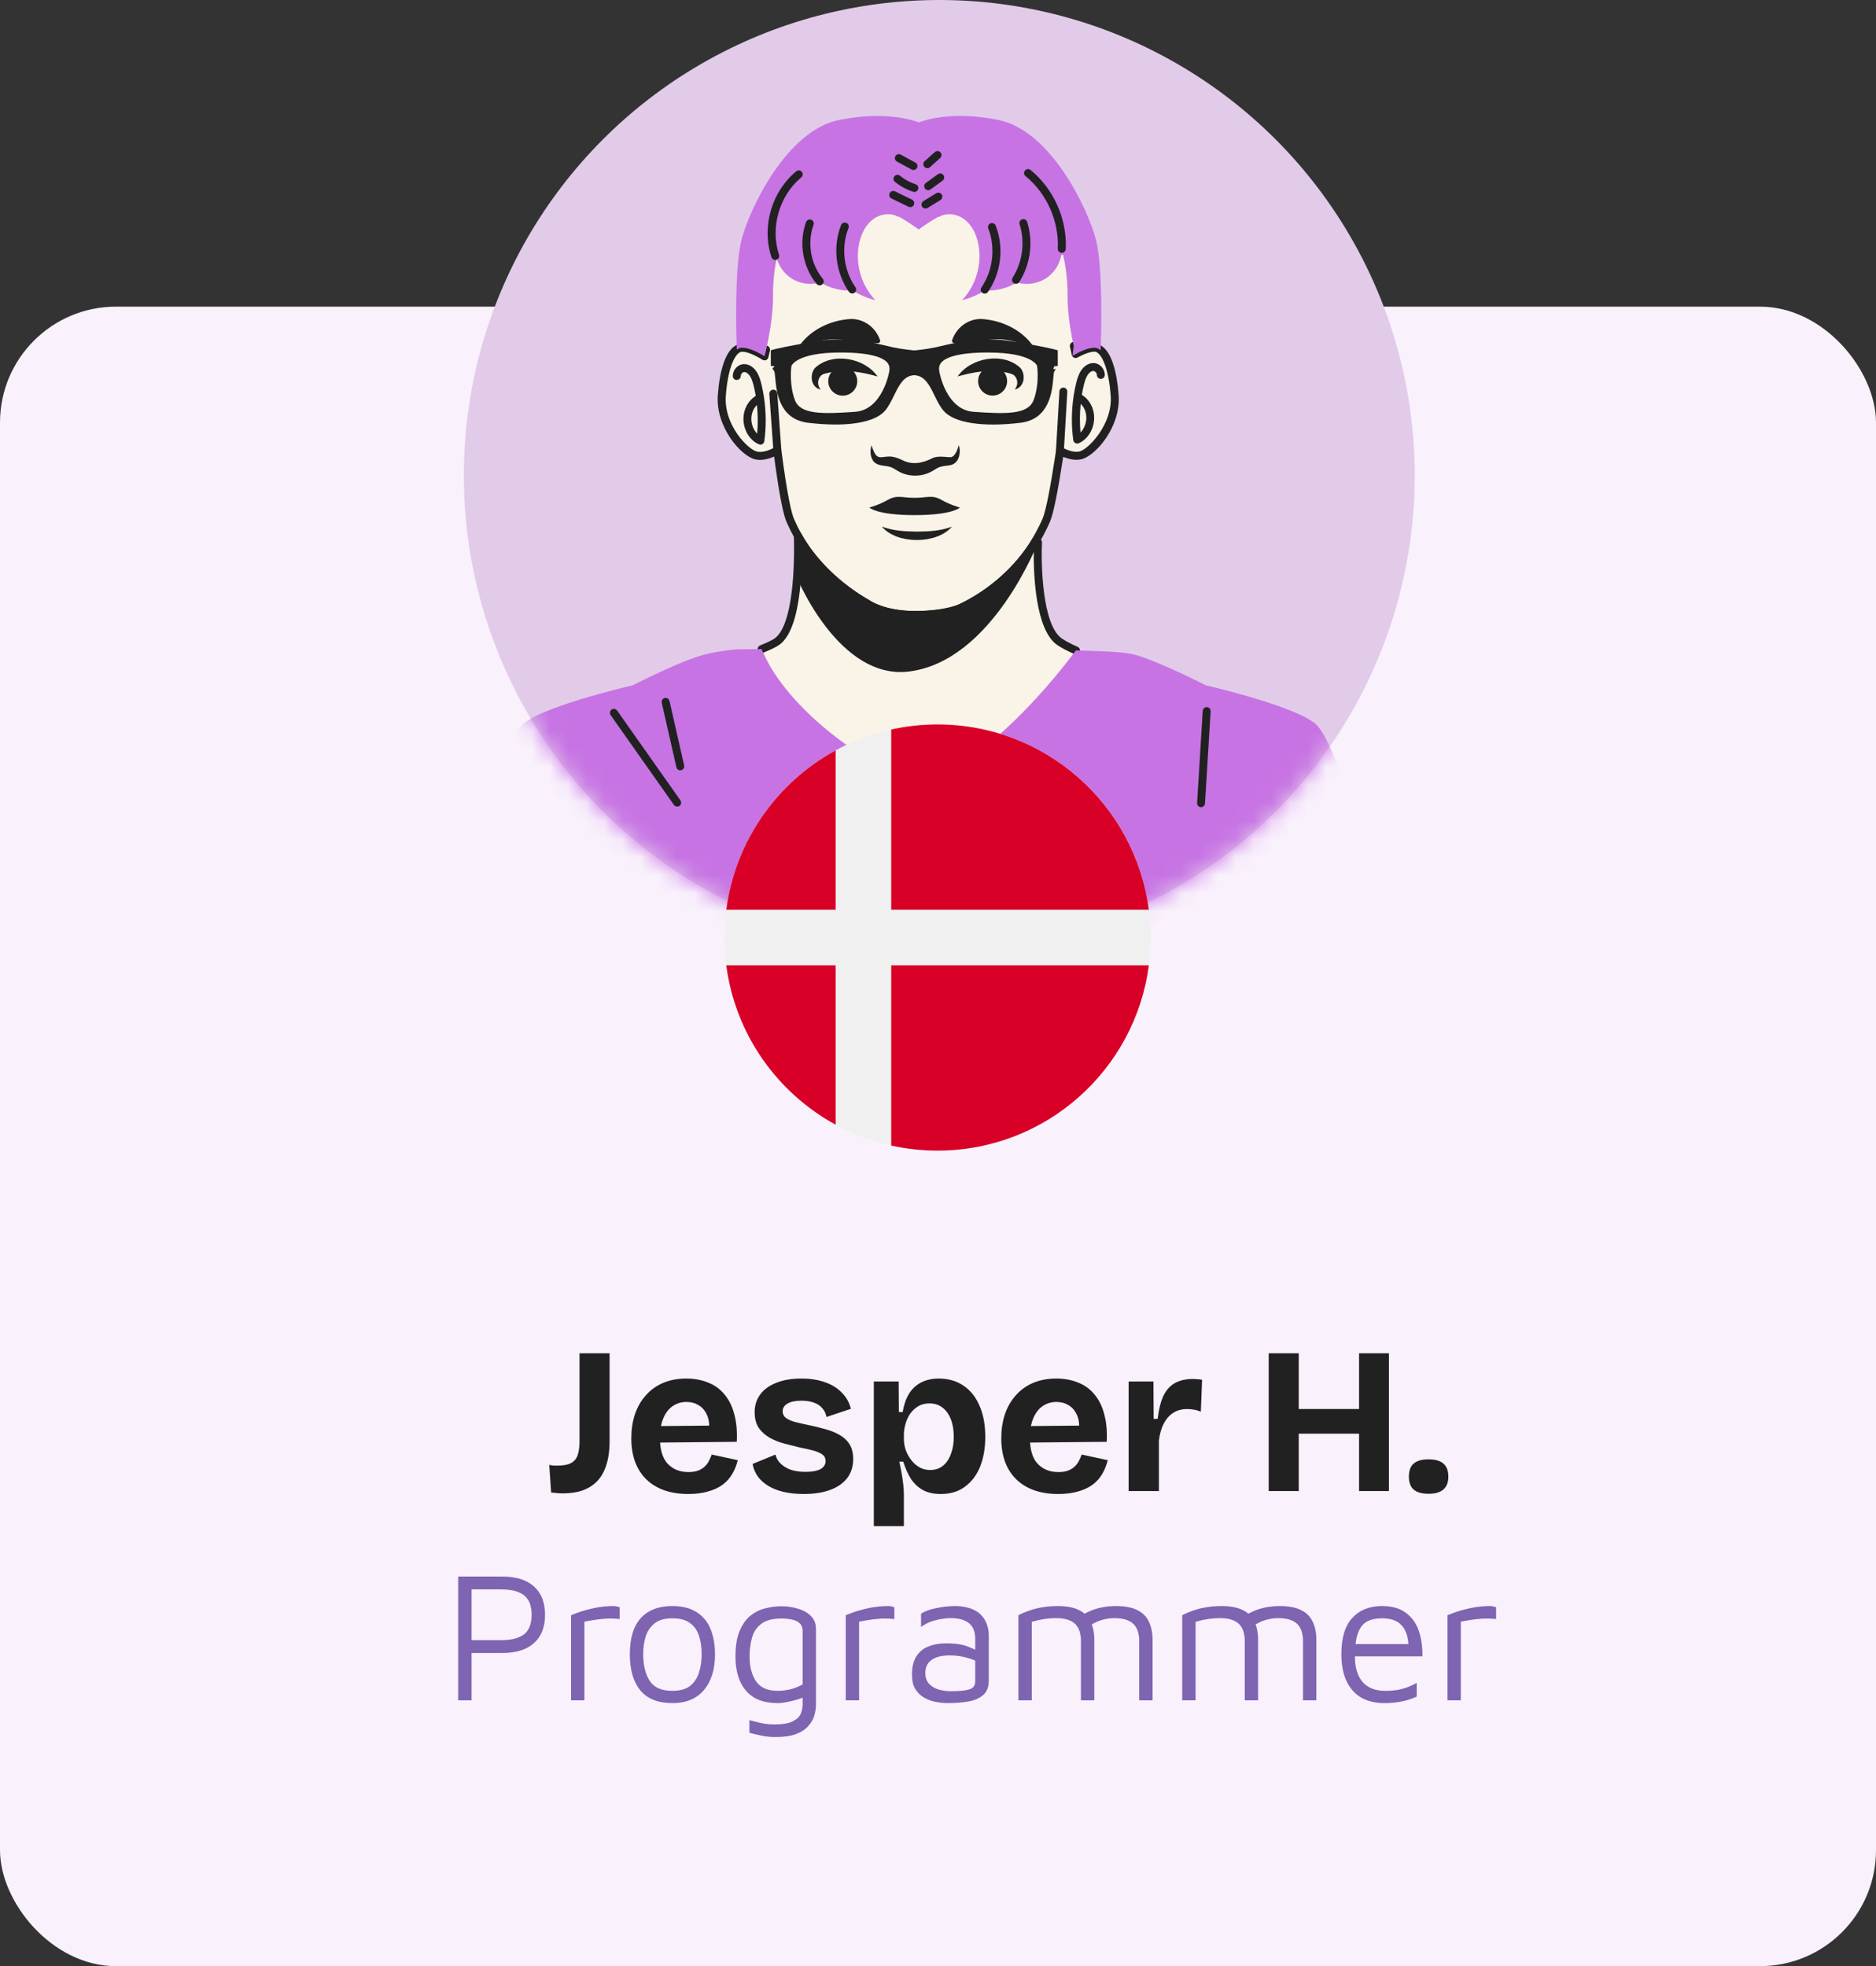 <?xml version="1.0" encoding="UTF-8"?> <svg xmlns="http://www.w3.org/2000/svg" width="104" height="109" viewBox="0 0 104 109" fill="none"><rect x="0" y="0" width="104" height="109" fill="#333333" stroke="none"/><rect y="17" width="104" height="92" rx="6.429" fill="#F9F1FC"></rect><path d="M30.553 82.743L30.449 81.216C30.534 81.231 30.619 81.243 30.704 81.251C30.789 81.251 30.858 81.251 30.912 81.251C31.236 81.251 31.483 81.204 31.653 81.112C31.83 81.019 31.954 80.873 32.023 80.672C32.093 80.472 32.127 80.209 32.127 79.885V75.025H33.794V79.897C33.794 80.522 33.701 81.05 33.516 81.482C33.338 81.906 33.057 82.231 32.671 82.454C32.293 82.678 31.796 82.79 31.178 82.79C31.109 82.79 31.024 82.786 30.924 82.778C30.831 82.77 30.708 82.759 30.553 82.743ZM38.157 82.825C37.656 82.825 37.209 82.755 36.815 82.616C36.429 82.477 36.102 82.277 35.832 82.014C35.562 81.752 35.353 81.428 35.207 81.043C35.068 80.657 34.998 80.221 34.998 79.735C34.998 79.257 35.064 78.817 35.195 78.416C35.334 78.007 35.535 77.656 35.797 77.363C36.059 77.062 36.379 76.831 36.757 76.668C37.135 76.507 37.563 76.425 38.042 76.425C38.505 76.425 38.917 76.503 39.28 76.657C39.642 76.803 39.943 77.027 40.182 77.328C40.429 77.629 40.607 77.999 40.715 78.439C40.831 78.871 40.873 79.368 40.842 79.932L36.075 79.978V79.064L39.882 79.029L39.291 79.492C39.346 79.083 39.319 78.748 39.211 78.485C39.102 78.223 38.944 78.03 38.736 77.907C38.535 77.783 38.312 77.722 38.065 77.722C37.772 77.722 37.513 77.799 37.29 77.953C37.066 78.107 36.892 78.335 36.769 78.636C36.645 78.929 36.584 79.284 36.584 79.7C36.584 80.356 36.727 80.838 37.012 81.147C37.305 81.455 37.687 81.609 38.157 81.609C38.373 81.609 38.555 81.582 38.701 81.528C38.856 81.467 38.979 81.39 39.072 81.297C39.172 81.204 39.249 81.1 39.303 80.985C39.365 80.869 39.415 80.753 39.453 80.638L40.9 80.95C40.831 81.235 40.726 81.494 40.587 81.725C40.456 81.949 40.279 82.146 40.055 82.315C39.831 82.477 39.562 82.601 39.245 82.686C38.937 82.778 38.574 82.825 38.157 82.825ZM44.556 82.825C44.147 82.825 43.776 82.786 43.445 82.709C43.113 82.632 42.828 82.52 42.588 82.373C42.349 82.227 42.156 82.053 42.01 81.853C41.863 81.644 41.767 81.413 41.721 81.158L42.993 80.638C43.024 80.807 43.109 80.965 43.248 81.112C43.387 81.258 43.572 81.378 43.803 81.471C44.042 81.555 44.328 81.598 44.66 81.598C45.014 81.598 45.288 81.548 45.481 81.448C45.674 81.34 45.77 81.189 45.77 80.996C45.77 80.85 45.717 80.734 45.608 80.649C45.501 80.564 45.342 80.491 45.134 80.429C44.926 80.368 44.675 80.31 44.382 80.256C44.096 80.186 43.803 80.113 43.502 80.036C43.209 79.959 42.935 79.851 42.681 79.712C42.434 79.573 42.23 79.392 42.068 79.168C41.913 78.936 41.836 78.643 41.836 78.288C41.836 77.918 41.937 77.594 42.137 77.317C42.338 77.039 42.631 76.823 43.017 76.668C43.402 76.507 43.873 76.425 44.428 76.425C44.93 76.425 45.369 76.495 45.747 76.634C46.125 76.765 46.434 76.958 46.673 77.212C46.92 77.459 47.086 77.756 47.171 78.103L45.817 78.555C45.786 78.37 45.709 78.207 45.585 78.069C45.47 77.93 45.312 77.826 45.111 77.756C44.918 77.687 44.691 77.652 44.428 77.652C44.096 77.652 43.838 77.706 43.653 77.814C43.475 77.922 43.387 78.065 43.387 78.242C43.387 78.389 43.445 78.508 43.56 78.601C43.684 78.694 43.853 78.771 44.069 78.832C44.285 78.886 44.54 78.944 44.833 79.006C45.142 79.068 45.443 79.141 45.736 79.226C46.029 79.303 46.291 79.407 46.523 79.538C46.762 79.669 46.951 79.843 47.09 80.059C47.228 80.275 47.298 80.553 47.298 80.892C47.298 81.293 47.19 81.64 46.974 81.933C46.758 82.219 46.446 82.439 46.037 82.593C45.628 82.747 45.134 82.825 44.556 82.825ZM48.442 84.606V79.677V76.588H49.819L49.831 78.277L50.039 78.288C50.109 77.88 50.228 77.536 50.398 77.259C50.575 76.981 50.803 76.773 51.081 76.634C51.358 76.495 51.678 76.425 52.041 76.425C52.581 76.425 53.044 76.561 53.43 76.831C53.815 77.093 54.108 77.467 54.309 77.953C54.517 78.431 54.621 78.998 54.621 79.654C54.621 80.263 54.529 80.807 54.344 81.285C54.159 81.756 53.881 82.13 53.511 82.408C53.148 82.686 52.693 82.825 52.145 82.825C51.76 82.825 51.432 82.751 51.162 82.605C50.899 82.458 50.679 82.254 50.502 81.991C50.332 81.721 50.19 81.401 50.074 81.031H49.854C49.9 81.239 49.943 81.451 49.981 81.667C50.02 81.883 50.051 82.096 50.074 82.304C50.097 82.504 50.109 82.701 50.109 82.894V84.606H48.442ZM51.567 81.494C51.844 81.494 52.08 81.417 52.273 81.262C52.465 81.108 52.612 80.892 52.712 80.614C52.82 80.337 52.874 80.02 52.874 79.665C52.874 79.28 52.82 78.952 52.712 78.682C52.604 78.404 52.45 78.188 52.249 78.034C52.049 77.88 51.81 77.802 51.532 77.802C51.285 77.802 51.073 77.856 50.895 77.965C50.718 78.073 50.568 78.215 50.444 78.393C50.328 78.57 50.244 78.763 50.19 78.971C50.136 79.172 50.109 79.365 50.109 79.55V79.77C50.109 79.916 50.128 80.07 50.166 80.233C50.205 80.387 50.267 80.541 50.352 80.695C50.437 80.842 50.537 80.977 50.653 81.1C50.768 81.216 50.903 81.312 51.057 81.39C51.212 81.459 51.382 81.494 51.567 81.494ZM58.667 82.825C58.166 82.825 57.719 82.755 57.325 82.616C56.939 82.477 56.612 82.277 56.342 82.014C56.072 81.752 55.863 81.428 55.717 81.043C55.578 80.657 55.508 80.221 55.508 79.735C55.508 79.257 55.574 78.817 55.705 78.416C55.844 78.007 56.045 77.656 56.307 77.363C56.569 77.062 56.889 76.831 57.267 76.668C57.645 76.507 58.073 76.425 58.552 76.425C59.015 76.425 59.427 76.503 59.79 76.657C60.152 76.803 60.453 77.027 60.692 77.328C60.939 77.629 61.117 77.999 61.225 78.439C61.34 78.871 61.383 79.368 61.352 79.932L56.585 79.978V79.064L60.392 79.029L59.801 79.492C59.855 79.083 59.828 78.748 59.72 78.485C59.612 78.223 59.454 78.03 59.246 77.907C59.045 77.783 58.822 77.722 58.575 77.722C58.282 77.722 58.023 77.799 57.8 77.953C57.576 78.107 57.402 78.335 57.279 78.636C57.155 78.929 57.094 79.284 57.094 79.7C57.094 80.356 57.236 80.838 57.522 81.147C57.815 81.455 58.197 81.609 58.667 81.609C58.883 81.609 59.065 81.582 59.211 81.528C59.366 81.467 59.489 81.39 59.582 81.297C59.682 81.204 59.759 81.1 59.813 80.985C59.875 80.869 59.925 80.753 59.963 80.638L61.41 80.95C61.34 81.235 61.236 81.494 61.097 81.725C60.966 81.949 60.789 82.146 60.565 82.315C60.341 82.477 60.071 82.601 59.755 82.686C59.447 82.778 59.084 82.825 58.667 82.825ZM62.568 82.662V79.723V76.588H63.945L63.956 78.659H64.176C64.238 78.142 64.342 77.722 64.489 77.397C64.643 77.073 64.855 76.834 65.125 76.68C65.395 76.526 65.731 76.449 66.132 76.449C66.201 76.449 66.274 76.453 66.352 76.46C66.436 76.46 66.533 76.472 66.641 76.495L66.571 78.265C66.456 78.211 66.328 78.173 66.189 78.15C66.051 78.126 65.927 78.115 65.819 78.115C65.518 78.115 65.26 78.184 65.044 78.323C64.828 78.462 64.65 78.663 64.512 78.925C64.38 79.18 64.292 79.492 64.246 79.862V82.662H62.568ZM75.343 82.662V75.025H76.998V82.662H75.343ZM70.333 82.662V75.025H71.999V82.662H70.333ZM71.316 79.48V78.115H76.003V79.48H71.316ZM79.192 82.813C78.83 82.813 78.556 82.736 78.371 82.582C78.194 82.427 78.105 82.188 78.105 81.864C78.105 81.532 78.194 81.289 78.371 81.135C78.556 80.981 78.83 80.904 79.192 80.904C79.563 80.904 79.837 80.981 80.014 81.135C80.199 81.289 80.292 81.532 80.292 81.864C80.292 82.497 79.925 82.813 79.192 82.813Z" fill="#212121"></path><path d="M26.142 91.64V94.263H25.401V87.402H27.839C28.607 87.402 29.193 87.584 29.598 87.947C30.009 88.311 30.215 88.835 30.215 89.521C30.215 90.207 30.009 90.731 29.598 91.094C29.193 91.458 28.607 91.64 27.839 91.64H26.142ZM26.142 90.93H27.746C28.13 90.93 28.435 90.889 28.662 90.806C28.895 90.724 29.07 90.615 29.186 90.477C29.303 90.333 29.378 90.179 29.413 90.014C29.454 89.85 29.474 89.685 29.474 89.521C29.474 89.356 29.454 89.192 29.413 89.027C29.378 88.862 29.303 88.712 29.186 88.575C29.07 88.43 28.895 88.317 28.662 88.235C28.435 88.153 28.13 88.112 27.746 88.112H26.142V90.93ZM31.658 94.263V89.541C31.74 89.507 31.898 89.449 32.131 89.367C32.371 89.284 32.656 89.209 32.985 89.14C33.321 89.072 33.667 89.037 34.023 89.037C34.078 89.037 34.133 89.044 34.188 89.058C34.243 89.072 34.298 89.085 34.353 89.099V89.757C34.174 89.737 33.999 89.727 33.828 89.727C33.663 89.727 33.502 89.737 33.345 89.757C33.187 89.771 33.029 89.792 32.871 89.819C32.714 89.847 32.556 89.874 32.398 89.901V94.263H31.658ZM37.282 94.417C36.48 94.417 35.883 94.18 35.492 93.707C35.108 93.227 34.916 92.562 34.916 91.712C34.916 90.82 35.118 90.152 35.523 89.706C35.934 89.26 36.514 89.037 37.261 89.037C37.817 89.037 38.269 89.15 38.619 89.377C38.969 89.596 39.226 89.908 39.391 90.313C39.555 90.71 39.637 91.177 39.637 91.712C39.637 92.555 39.432 93.217 39.02 93.697C38.616 94.177 38.036 94.417 37.282 94.417ZM37.272 93.738C37.69 93.738 38.016 93.649 38.249 93.471C38.482 93.285 38.647 93.042 38.742 92.74C38.845 92.432 38.897 92.089 38.897 91.712C38.897 91.307 38.845 90.957 38.742 90.662C38.64 90.361 38.468 90.128 38.228 89.963C37.995 89.799 37.676 89.716 37.272 89.716C36.86 89.716 36.538 89.805 36.305 89.984C36.072 90.162 35.904 90.402 35.801 90.704C35.705 90.999 35.657 91.335 35.657 91.712C35.657 92.315 35.777 92.805 36.017 93.183C36.257 93.553 36.675 93.738 37.272 93.738ZM43.117 94.417C42.589 94.417 42.151 94.314 41.801 94.108C41.458 93.896 41.201 93.597 41.029 93.213C40.858 92.823 40.772 92.363 40.772 91.835C40.772 91.245 40.851 90.769 41.009 90.405C41.167 90.035 41.369 89.754 41.616 89.562C41.869 89.363 42.144 89.229 42.439 89.161C42.74 89.085 43.032 89.048 43.313 89.048C43.635 89.048 43.94 89.092 44.228 89.181C44.523 89.264 44.763 89.397 44.948 89.582C45.14 89.768 45.236 90.014 45.236 90.323V94.478C45.236 94.684 45.205 94.893 45.144 95.106C45.082 95.319 44.969 95.514 44.804 95.692C44.647 95.877 44.42 96.025 44.125 96.135C43.837 96.244 43.464 96.299 43.004 96.299C42.709 96.299 42.439 96.272 42.192 96.217C41.945 96.162 41.729 96.111 41.544 96.062V95.363C41.653 95.391 41.777 95.421 41.914 95.456C42.058 95.497 42.212 95.531 42.377 95.558C42.548 95.586 42.73 95.6 42.922 95.6C43.388 95.6 43.731 95.541 43.951 95.425C44.177 95.315 44.324 95.174 44.393 95.003C44.461 94.838 44.496 94.671 44.496 94.499V93.748L44.753 94.005C44.623 94.074 44.458 94.139 44.259 94.201C44.06 94.263 43.858 94.314 43.652 94.355C43.447 94.396 43.268 94.417 43.117 94.417ZM43.117 93.738C43.337 93.738 43.567 93.71 43.807 93.656C44.053 93.594 44.283 93.501 44.496 93.378V90.426C44.496 90.234 44.441 90.09 44.331 89.994C44.228 89.891 44.088 89.823 43.909 89.788C43.731 89.747 43.539 89.727 43.333 89.727C42.833 89.727 42.456 89.826 42.202 90.025C41.948 90.217 41.777 90.474 41.688 90.796C41.599 91.118 41.554 91.465 41.554 91.835C41.554 92.397 41.674 92.857 41.914 93.213C42.154 93.563 42.555 93.738 43.117 93.738ZM46.885 94.263V89.541C46.968 89.507 47.125 89.449 47.359 89.367C47.599 89.284 47.883 89.209 48.212 89.14C48.548 89.072 48.895 89.037 49.251 89.037C49.306 89.037 49.361 89.044 49.416 89.058C49.471 89.072 49.525 89.085 49.58 89.099V89.757C49.402 89.737 49.227 89.727 49.056 89.727C48.891 89.727 48.73 89.737 48.572 89.757C48.415 89.771 48.257 89.792 48.099 89.819C47.941 89.847 47.784 89.874 47.626 89.901V94.263H46.885ZM52.532 94.417C52.306 94.417 52.076 94.393 51.843 94.345C51.616 94.297 51.404 94.215 51.205 94.098C51.013 93.981 50.855 93.824 50.732 93.625C50.615 93.419 50.557 93.162 50.557 92.853C50.557 92.428 50.636 92.089 50.794 91.835C50.958 91.575 51.181 91.389 51.462 91.28C51.75 91.163 52.079 91.105 52.45 91.105C52.731 91.105 52.974 91.122 53.18 91.156C53.386 91.191 53.567 91.242 53.725 91.311C53.889 91.372 54.037 91.444 54.167 91.526L54.311 92.205C54.154 92.089 53.924 91.989 53.622 91.907C53.327 91.818 53.002 91.773 52.645 91.773C52.213 91.773 51.88 91.856 51.647 92.02C51.414 92.185 51.297 92.425 51.297 92.74C51.297 92.994 51.366 93.196 51.503 93.347C51.647 93.498 51.825 93.604 52.038 93.666C52.258 93.728 52.48 93.758 52.707 93.758C53.152 93.758 53.488 93.728 53.715 93.666C53.948 93.597 54.064 93.447 54.064 93.213V90.858C54.064 90.46 53.948 90.169 53.715 89.984C53.481 89.799 53.149 89.706 52.717 89.706C52.443 89.706 52.151 89.747 51.843 89.829C51.541 89.905 51.28 90.028 51.061 90.2V89.459C51.273 89.322 51.558 89.219 51.915 89.15C52.271 89.075 52.617 89.037 52.953 89.037C53.18 89.037 53.389 89.061 53.581 89.109C53.773 89.15 53.944 89.216 54.095 89.305C54.246 89.387 54.373 89.497 54.476 89.634C54.586 89.764 54.668 89.918 54.723 90.097C54.784 90.268 54.815 90.464 54.815 90.683V93.172C54.815 93.536 54.706 93.806 54.486 93.985C54.273 94.163 53.992 94.28 53.643 94.335C53.3 94.389 52.929 94.417 52.532 94.417ZM60.665 90.92V94.263H59.924V90.92C59.924 90.796 59.907 90.666 59.873 90.529C59.845 90.392 59.787 90.261 59.698 90.138C59.609 90.008 59.472 89.905 59.287 89.829C59.101 89.747 58.855 89.706 58.546 89.706C58.333 89.706 58.114 89.723 57.888 89.757C57.661 89.792 57.432 89.843 57.199 89.912V94.263H56.458V89.541C56.623 89.459 56.791 89.387 56.962 89.325C57.14 89.257 57.319 89.202 57.497 89.161C57.682 89.12 57.867 89.089 58.052 89.068C58.244 89.048 58.436 89.037 58.628 89.037C59.129 89.037 59.527 89.113 59.821 89.264C60.116 89.408 60.329 89.62 60.459 89.901C60.596 90.183 60.665 90.522 60.665 90.92ZM59.688 89.747C59.914 89.576 60.144 89.439 60.377 89.336C60.61 89.233 60.85 89.157 61.097 89.109C61.351 89.061 61.604 89.037 61.858 89.037C62.359 89.037 62.756 89.113 63.051 89.264C63.346 89.408 63.559 89.62 63.689 89.901C63.826 90.183 63.895 90.522 63.895 90.92V94.263H63.154V90.92C63.154 90.796 63.137 90.666 63.103 90.529C63.075 90.392 63.017 90.261 62.928 90.138C62.839 90.008 62.701 89.905 62.516 89.829C62.331 89.747 62.084 89.706 61.776 89.706C61.563 89.706 61.344 89.737 61.117 89.799C60.891 89.86 60.661 89.966 60.428 90.117L59.688 89.747ZM69.745 90.92V94.263H69.005V90.92C69.005 90.796 68.987 90.666 68.953 90.529C68.926 90.392 68.868 90.261 68.778 90.138C68.689 90.008 68.552 89.905 68.367 89.829C68.182 89.747 67.935 89.706 67.626 89.706C67.414 89.706 67.194 89.723 66.968 89.757C66.742 89.792 66.512 89.843 66.279 89.912V94.263H65.538V89.541C65.703 89.459 65.871 89.387 66.042 89.325C66.221 89.257 66.399 89.202 66.577 89.161C66.762 89.12 66.948 89.089 67.133 89.068C67.325 89.048 67.517 89.037 67.709 89.037C68.209 89.037 68.607 89.113 68.902 89.264C69.197 89.408 69.409 89.62 69.54 89.901C69.677 90.183 69.745 90.522 69.745 90.92ZM68.768 89.747C68.994 89.576 69.224 89.439 69.457 89.336C69.69 89.233 69.93 89.157 70.177 89.109C70.431 89.061 70.685 89.037 70.938 89.037C71.439 89.037 71.837 89.113 72.132 89.264C72.426 89.408 72.639 89.62 72.769 89.901C72.906 90.183 72.975 90.522 72.975 90.92V94.263H72.234V90.92C72.234 90.796 72.217 90.666 72.183 90.529C72.156 90.392 72.097 90.261 72.008 90.138C71.919 90.008 71.782 89.905 71.597 89.829C71.412 89.747 71.165 89.706 70.856 89.706C70.644 89.706 70.424 89.737 70.198 89.799C69.972 89.86 69.742 89.966 69.509 90.117L68.768 89.747ZM76.738 94.417C76.251 94.417 75.829 94.317 75.472 94.118C75.116 93.913 74.842 93.608 74.65 93.203C74.458 92.799 74.362 92.294 74.362 91.691C74.362 90.806 74.56 90.145 74.958 89.706C75.363 89.26 75.915 89.037 76.614 89.037C77.163 89.037 77.602 89.161 77.931 89.408C78.267 89.654 78.507 89.987 78.651 90.405C78.795 90.824 78.863 91.297 78.856 91.825H74.732L74.783 91.146H78.373L78.085 91.249C78.064 90.734 77.934 90.35 77.694 90.097C77.461 89.843 77.101 89.716 76.614 89.716C76.278 89.716 75.997 89.778 75.771 89.901C75.551 90.025 75.387 90.241 75.277 90.549C75.167 90.851 75.112 91.276 75.112 91.825C75.112 92.449 75.256 92.925 75.544 93.254C75.839 93.577 76.251 93.738 76.779 93.738C77.032 93.738 77.266 93.721 77.478 93.686C77.691 93.645 77.886 93.591 78.064 93.522C78.243 93.453 78.4 93.378 78.538 93.296V94.057C78.291 94.173 78.016 94.263 77.715 94.324C77.42 94.386 77.094 94.417 76.738 94.417ZM80.244 94.263V89.541C80.326 89.507 80.484 89.449 80.717 89.367C80.957 89.284 81.241 89.209 81.571 89.14C81.907 89.072 82.253 89.037 82.609 89.037C82.664 89.037 82.719 89.044 82.774 89.058C82.829 89.072 82.884 89.085 82.939 89.099V89.757C82.76 89.737 82.585 89.727 82.414 89.727C82.249 89.727 82.088 89.737 81.931 89.757C81.773 89.771 81.615 89.792 81.457 89.819C81.3 89.847 81.142 89.874 80.984 89.901V94.263H80.244Z" fill="#7E64B1"></path><circle cx="52.071" cy="26.357" r="26.357" fill="#E1CBE9"></circle><mask id="mask0_114_16365" style="mask-type:alpha" maskUnits="userSpaceOnUse" x="25" y="0" width="54" height="53"><circle cx="52.071" cy="26.357" r="26.357" fill="#ECD9F3"></circle></mask><g mask="url(#mask0_114_16365)"><path d="M59.881 25.251C59.47 25.34 59.018 25.141 58.761 24.998C58.485 26.82 58.213 28.337 57.993 28.855C57.861 29.156 57.666 29.545 57.409 29.986C56.608 31.338 55.205 32.77 53.295 33.685C53.295 33.685 52.542 34.093 50.735 34.093C48.928 34.093 48.08 33.461 48.08 33.461C46.254 32.421 44.939 30.974 44.23 29.696C44.05 29.373 43.91 29.086 43.811 28.855C43.587 28.333 43.334 26.801 43.095 24.969C42.853 25.112 42.361 25.347 41.923 25.251C41.306 25.116 39.9 23.624 40.017 21.938C40.116 20.553 40.44 19.668 40.836 19.382C40.921 19.319 41.013 19.283 41.104 19.279C41.27 19.272 41.457 19.316 41.641 19.382C42.026 19.521 42.379 19.753 42.379 19.753C42.379 19.753 42.416 19.61 42.467 19.378C42.603 18.757 42.856 17.483 42.845 16.432C42.838 15.885 42.882 15.092 43.051 14.309C43.18 14.772 43.481 15.187 43.889 15.444C44.348 15.731 44.928 15.812 45.45 15.661L45.461 15.646C45.989 15.973 46.621 16.139 47.246 16.102C47.642 16.34 48.068 16.524 48.517 16.638C47.727 15.815 47.382 14.588 47.624 13.476C47.712 13.082 47.874 12.693 48.135 12.396C48.204 12.315 48.282 12.238 48.37 12.172C48.774 11.856 49.369 11.76 49.806 12.028L49.821 12.003C50.298 12.274 50.735 12.583 50.922 12.719C51.11 12.583 51.55 12.274 52.028 12.003L52.043 12.028C52.476 11.76 53.071 11.856 53.475 12.172C53.578 12.252 53.67 12.341 53.747 12.44C53.989 12.734 54.14 13.101 54.221 13.476C54.463 14.588 54.118 15.815 53.332 16.638C53.78 16.524 54.206 16.34 54.603 16.105C55.224 16.135 55.855 15.973 56.384 15.646L56.395 15.661C56.913 15.812 57.493 15.731 57.953 15.444C58.412 15.158 58.739 14.669 58.827 14.137L58.926 14.115C59.132 14.956 59.187 15.837 59.179 16.432C59.168 17.38 59.374 18.515 59.517 19.18C59.558 19.375 59.594 19.532 59.617 19.632C59.808 19.525 60.112 19.375 60.399 19.312C60.498 19.286 60.597 19.275 60.689 19.279C60.796 19.279 60.902 19.33 61.001 19.419C61.38 19.731 61.684 20.601 61.78 21.938C61.898 23.624 60.487 25.116 59.874 25.251H59.881Z" fill="#FAF3E7"></path><path d="M58.715 35.562C58.921 35.709 59.244 35.878 59.648 36.054C59.171 36.733 56.802 43.132 50.962 43.642C44.883 43.114 42.558 36.491 42.223 35.984C42.631 35.819 42.936 35.672 43.087 35.562C43.795 35.051 44.075 33.501 44.181 32.105H44.221C44.221 32.105 46.536 37.688 50.374 37.229C55.013 36.671 57.54 30.063 57.54 30.063C57.54 30.063 57.32 34.552 58.712 35.562H58.715Z" fill="#FAF3E7"></path><path d="M57.541 30.063C57.541 30.063 55.013 36.671 50.374 37.229C46.536 37.692 44.222 32.109 44.222 32.109H44.181C44.262 31.055 44.244 30.081 44.229 29.696C44.938 30.974 46.253 32.421 48.079 33.461C48.079 33.461 48.923 34.093 50.734 34.093C52.545 34.093 53.294 33.685 53.294 33.685C55.204 32.77 56.608 31.338 57.408 29.986L57.541 30.063Z" fill="#212121"></path><path d="M50.735 34.313C48.873 34.313 47.984 33.666 47.947 33.637C46.302 32.7 44.865 31.297 44.035 29.802C43.866 29.501 43.719 29.204 43.606 28.943C43.404 28.476 43.179 27.286 42.915 25.31C42.625 25.439 42.243 25.549 41.872 25.468C41.086 25.296 39.672 23.679 39.793 21.924C39.892 20.52 40.215 19.554 40.704 19.206C40.825 19.117 40.957 19.066 41.093 19.062C41.27 19.055 41.475 19.092 41.714 19.176C41.909 19.246 42.092 19.338 42.232 19.415C42.239 19.389 42.243 19.363 42.25 19.334C42.276 19.216 42.394 19.139 42.515 19.165C42.632 19.191 42.709 19.308 42.684 19.43C42.632 19.665 42.596 19.812 42.596 19.812C42.577 19.881 42.529 19.936 42.463 19.962C42.397 19.988 42.324 19.98 42.261 19.94C42.261 19.94 41.923 19.72 41.567 19.591C41.387 19.525 41.233 19.492 41.115 19.503C41.068 19.503 41.02 19.525 40.968 19.562C40.682 19.767 40.34 20.506 40.237 21.957C40.123 23.573 41.479 24.932 41.971 25.038C42.364 25.123 42.845 24.862 42.985 24.781C43.047 24.744 43.128 24.741 43.194 24.774C43.26 24.807 43.308 24.869 43.315 24.943C43.653 27.551 43.885 28.462 44.017 28.77C44.123 29.016 44.263 29.303 44.425 29.589C45.214 31.018 46.588 32.359 48.19 33.27C48.219 33.292 49.034 33.872 50.735 33.872C52.436 33.872 53.185 33.494 53.192 33.49C54.867 32.686 56.333 31.371 57.222 29.872C57.508 29.38 57.692 28.998 57.795 28.763C57.978 28.329 58.224 27.084 58.548 24.961C58.559 24.891 58.603 24.829 58.669 24.796C58.735 24.763 58.808 24.767 58.874 24.8C59.088 24.917 59.495 25.105 59.841 25.031C60.318 24.924 61.684 23.532 61.574 21.949C61.475 20.55 61.148 19.808 60.876 19.584C60.829 19.543 60.766 19.496 60.696 19.496C60.63 19.496 60.546 19.503 60.469 19.521C60.19 19.584 59.892 19.734 59.738 19.819C59.675 19.852 59.602 19.856 59.539 19.826C59.477 19.797 59.429 19.742 59.414 19.672L59.396 19.584C59.374 19.488 59.348 19.363 59.315 19.22C59.29 19.103 59.367 18.985 59.488 18.959C59.605 18.934 59.723 19.011 59.749 19.132C59.76 19.191 59.774 19.25 59.785 19.301C59.962 19.216 60.167 19.136 60.37 19.092C60.48 19.062 60.601 19.048 60.715 19.055C60.869 19.059 61.027 19.128 61.163 19.25C61.615 19.621 61.919 20.572 62.015 21.92C62.136 23.676 60.718 25.292 59.936 25.464C59.591 25.538 59.234 25.45 58.941 25.325C58.632 27.33 58.397 28.484 58.202 28.939C58.092 29.185 57.905 29.586 57.607 30.096C56.674 31.668 55.143 33.049 53.398 33.883C53.376 33.894 52.586 34.313 50.742 34.313H50.735Z" fill="#212121"></path><path d="M59.648 36.278C59.619 36.278 59.59 36.271 59.56 36.26C59.123 36.065 58.796 35.892 58.587 35.742C57.389 34.879 57.294 31.786 57.309 30.555C56.365 31.936 54.965 33.13 53.389 33.883C53.367 33.894 52.578 34.313 50.734 34.313C48.89 34.313 47.983 33.666 47.946 33.637C46.554 32.847 45.312 31.72 44.46 30.489C44.46 30.934 44.446 31.51 44.398 32.124C44.251 34.063 43.85 35.282 43.211 35.742C43.05 35.859 42.745 36.01 42.304 36.19C42.19 36.234 42.062 36.182 42.018 36.069C41.974 35.955 42.025 35.826 42.139 35.782C42.675 35.565 42.881 35.441 42.954 35.385C43.318 35.121 43.788 34.339 43.961 32.091C44.045 30.974 44.02 29.982 44.008 29.707C44.005 29.604 44.071 29.512 44.17 29.486C44.266 29.461 44.372 29.501 44.423 29.593C45.213 31.018 46.587 32.362 48.188 33.273C48.218 33.295 49.033 33.876 50.734 33.876C52.434 33.876 53.184 33.497 53.191 33.494C54.866 32.689 56.332 31.374 57.221 29.876C57.283 29.773 57.415 29.736 57.522 29.799L57.654 29.876C57.724 29.916 57.768 29.993 57.764 30.078C57.705 31.294 57.782 34.618 58.848 35.385C59.031 35.518 59.333 35.679 59.74 35.859C59.85 35.907 59.902 36.039 59.854 36.149C59.817 36.23 59.736 36.282 59.652 36.282L59.648 36.278Z" fill="#212121"></path><path d="M61.009 19.419C60.91 19.33 60.803 19.283 60.697 19.279C60.605 19.275 60.506 19.286 60.407 19.312C60.12 19.374 59.815 19.525 59.624 19.632C59.551 19.676 59.492 19.709 59.459 19.727C59.481 19.54 59.503 19.356 59.525 19.18C59.382 18.515 59.176 17.38 59.187 16.432C59.194 15.837 59.139 14.956 58.934 14.115L58.834 14.137C58.746 14.669 58.419 15.158 57.96 15.444C57.501 15.731 56.921 15.812 56.403 15.661L56.392 15.646C55.863 15.973 55.231 16.135 54.611 16.105C54.214 16.34 53.788 16.524 53.34 16.638C54.126 15.815 54.471 14.588 54.228 13.476C54.148 13.101 53.997 12.733 53.755 12.44C53.678 12.341 53.586 12.252 53.483 12.172C53.079 11.856 52.484 11.76 52.05 12.028L52.036 12.003C51.558 12.274 51.117 12.583 50.93 12.719C50.743 12.583 50.306 12.274 49.828 12.003L49.813 12.028C49.376 11.76 48.781 11.856 48.377 12.172C48.289 12.238 48.212 12.315 48.142 12.396C47.881 12.693 47.72 13.082 47.632 13.476C47.389 14.588 47.734 15.815 48.524 16.638C48.076 16.524 47.65 16.34 47.253 16.102C46.629 16.139 45.997 15.973 45.468 15.646L45.457 15.661C44.936 15.812 44.355 15.731 43.896 15.444C43.488 15.187 43.187 14.772 43.059 14.309C42.89 15.092 42.846 15.885 42.853 16.432C42.864 17.483 42.611 18.757 42.475 19.378C42.423 19.61 42.386 19.753 42.386 19.753C42.386 19.753 42.034 19.521 41.648 19.382C41.465 19.316 41.277 19.272 41.112 19.279C41.02 19.279 40.928 19.319 40.844 19.382C40.825 18.805 40.7 14.871 41.108 13.288C41.553 11.573 43.61 7.224 46.533 6.647C49.053 6.148 50.563 6.644 50.934 6.787C51.308 6.64 52.822 6.148 55.33 6.647C58.254 7.224 60.311 11.573 60.755 13.288C61.174 14.912 61.035 19.007 61.016 19.419H61.009Z" fill="#C773E4"></path><path d="M52.841 19.015L52.767 18.912C52.991 18.166 53.678 17.652 54.435 17.685C55.573 17.762 56.705 18.309 57.333 19.272L57.241 19.36C56.565 18.985 55.823 18.761 55.059 18.809C54.89 18.816 54.718 18.871 54.559 18.926C54.005 19.103 53.454 19.073 52.837 19.011L52.841 19.015Z" fill="#212121"></path><path d="M44.331 19.36L44.243 19.272C44.871 18.306 46.002 17.758 47.141 17.685C47.894 17.655 48.581 18.17 48.805 18.912L48.735 19.015C48.118 19.077 47.563 19.106 47.013 18.93C46.855 18.875 46.682 18.82 46.509 18.812C45.745 18.765 45.003 18.989 44.328 19.363L44.331 19.36Z" fill="#212121"></path><path d="M49.281 25.31C49.303 25.31 49.329 25.31 49.354 25.31C49.611 25.317 49.938 25.461 50.118 25.553C50.677 25.788 51.184 25.655 51.72 25.387C51.834 25.34 51.955 25.321 52.076 25.317C52.297 25.31 52.524 25.347 52.715 25.347C52.98 25.281 53.068 24.924 53.156 24.682C53.292 25.123 53.163 25.733 52.62 25.799C52.377 25.832 52.153 25.843 51.947 25.957C51.889 25.99 51.76 26.078 51.628 26.148C51.081 26.441 50.383 26.441 49.839 26.148C49.578 26.001 49.49 25.909 49.23 25.854C48.95 25.806 48.572 25.813 48.392 25.53C48.223 25.255 48.241 24.968 48.311 24.682C48.352 24.811 48.396 24.936 48.451 25.046C48.657 25.497 48.873 25.31 49.281 25.31Z" fill="#212121"></path><path d="M42.154 24.649C42.125 24.649 42.095 24.642 42.07 24.631C41.566 24.421 41.214 23.841 41.214 23.224C41.214 22.688 41.475 22.206 41.897 21.949C41.868 21.773 41.831 21.597 41.791 21.424C41.739 21.218 41.68 21.009 41.574 20.847C41.482 20.708 41.357 20.62 41.254 20.627C41.17 20.627 41.067 20.73 41.063 20.851C41.063 20.972 40.957 21.068 40.836 21.064C40.714 21.064 40.619 20.961 40.623 20.836C40.63 20.491 40.905 20.197 41.236 20.186C41.5 20.179 41.761 20.333 41.941 20.605C42.084 20.822 42.158 21.079 42.217 21.321C42.272 21.556 42.319 21.795 42.356 22.037C42.356 22.037 42.356 22.045 42.356 22.048C42.474 22.846 42.481 23.665 42.371 24.462C42.364 24.528 42.323 24.59 42.261 24.623C42.228 24.642 42.191 24.653 42.151 24.653L42.154 24.649ZM41.963 22.453C41.769 22.64 41.651 22.919 41.651 23.224C41.651 23.532 41.78 23.841 41.974 24.043C42.022 23.514 42.018 22.981 41.963 22.453Z" fill="#212121"></path><path d="M59.72 24.59C59.683 24.59 59.642 24.579 59.609 24.561C59.551 24.528 59.51 24.469 59.499 24.399C59.389 23.606 59.396 22.783 59.514 21.99C59.514 21.986 59.514 21.979 59.514 21.975C59.551 21.736 59.598 21.497 59.654 21.262C59.712 21.02 59.786 20.763 59.929 20.546C60.109 20.274 60.373 20.12 60.634 20.127C60.965 20.142 61.24 20.432 61.248 20.778C61.248 20.899 61.156 21.002 61.035 21.005C61.035 21.005 61.031 21.005 61.027 21.005C60.91 21.005 60.811 20.91 60.807 20.792C60.807 20.671 60.7 20.572 60.616 20.568C60.506 20.561 60.388 20.649 60.296 20.789C60.19 20.95 60.131 21.163 60.08 21.365C60.039 21.538 60.002 21.714 59.973 21.89C60.395 22.144 60.66 22.629 60.656 23.165C60.656 23.786 60.3 24.363 59.8 24.572C59.775 24.583 59.745 24.59 59.716 24.59H59.72ZM59.911 22.39C59.856 22.919 59.852 23.452 59.9 23.98C60.094 23.779 60.223 23.47 60.223 23.161C60.223 22.857 60.109 22.577 59.911 22.39Z" fill="#212121"></path><path d="M58.76 25.218C58.76 25.218 58.753 25.218 58.746 25.218C58.624 25.211 58.533 25.108 58.54 24.987L58.731 21.696C58.738 21.575 58.841 21.483 58.962 21.49C59.084 21.497 59.175 21.6 59.168 21.722L58.977 25.013C58.97 25.13 58.874 25.222 58.757 25.222L58.76 25.218Z" fill="#212121"></path><path d="M43.094 25.189C42.98 25.189 42.881 25.101 42.874 24.983L42.65 21.839C42.643 21.718 42.734 21.611 42.856 21.604C42.977 21.593 43.083 21.689 43.091 21.81L43.315 24.954C43.322 25.075 43.23 25.182 43.109 25.189C43.105 25.189 43.098 25.189 43.094 25.189Z" fill="#212121"></path><path d="M48.659 20.873C48.207 20.748 47.766 20.645 47.322 20.598C47.447 20.737 47.524 20.928 47.524 21.13C47.524 21.575 47.164 21.935 46.719 21.935C46.275 21.935 45.915 21.575 45.915 21.13C45.915 20.943 45.981 20.767 46.091 20.631C46.054 20.638 46.018 20.645 45.981 20.653C45.849 20.697 45.698 20.701 45.573 20.778C45.382 20.902 45.228 21.27 45.496 21.597C44.975 21.494 44.853 20.796 45.177 20.403C46.139 19.503 47.928 19.826 48.655 20.877L48.659 20.873Z" fill="#212121"></path><path d="M53.218 28.138C53.218 28.138 52.81 28.557 50.705 28.557C48.6 28.557 48.193 28.138 48.193 28.138C48.193 28.138 48.703 28.006 49.221 27.712C49.739 27.419 50.004 27.598 50.705 27.598C51.407 27.598 51.671 27.415 52.189 27.712C52.707 28.006 53.218 28.138 53.218 28.138Z" fill="#212121"></path><path d="M48.895 29.196C49.53 29.435 50.169 29.461 50.834 29.472C51.499 29.464 52.134 29.439 52.77 29.196C51.943 30.184 49.718 30.188 48.891 29.196H48.895Z" fill="#212121"></path><path d="M56.571 20.399C56.894 20.792 56.776 21.49 56.251 21.593C56.519 21.262 56.365 20.899 56.174 20.774C56.009 20.697 55.836 20.656 55.656 20.627C55.766 20.763 55.832 20.939 55.832 21.127C55.832 21.571 55.472 21.931 55.028 21.931C54.583 21.931 54.224 21.571 54.224 21.127C54.224 20.924 54.301 20.733 54.425 20.594C53.985 20.642 53.544 20.744 53.089 20.869C53.816 19.819 55.608 19.499 56.567 20.396L56.571 20.399Z" fill="#212121"></path><path d="M76.204 51.855H25.714C25.714 49.71 26.529 46.034 27.436 43.341C27.98 41.74 28.557 40.487 29.016 40.109C29.082 40.054 29.155 40.002 29.24 39.951C30.125 39.382 31.98 38.809 33.361 38.43C34.334 38.166 35.069 37.997 35.069 37.997C35.069 37.997 35.95 37.545 36.942 37.097C37.666 36.77 38.452 36.447 39.007 36.3C39.58 36.146 40.259 36.054 40.839 35.999L42.224 35.984C42.224 35.984 43.568 40.138 50.962 43.642C50.962 43.642 54.885 42.383 59.649 36.054C60.31 36.094 62.11 36.083 62.907 36.296C63.583 36.476 64.608 36.924 65.442 37.31C66.228 37.677 66.845 37.993 66.845 37.993C66.845 37.993 67.869 38.228 69.093 38.577C70.466 38.974 72.093 39.514 72.81 40.039C72.843 40.061 72.872 40.083 72.898 40.105C73.394 40.513 74.022 41.938 74.599 43.72C75.458 46.368 76.196 49.806 76.204 51.852V51.855Z" fill="#C773E4"></path><path d="M37.54 44.715C37.47 44.715 37.404 44.682 37.36 44.623L33.852 39.646C33.782 39.547 33.804 39.407 33.904 39.338C34.003 39.268 34.139 39.29 34.212 39.393L37.72 44.37C37.79 44.469 37.768 44.608 37.669 44.678C37.632 44.704 37.584 44.719 37.54 44.719V44.715Z" fill="#212121"></path><path d="M37.71 42.706C37.611 42.706 37.519 42.636 37.497 42.533L36.685 38.959C36.66 38.842 36.733 38.724 36.851 38.695C36.968 38.669 37.086 38.742 37.115 38.86L37.927 42.434C37.953 42.551 37.879 42.669 37.761 42.698C37.747 42.702 37.728 42.706 37.714 42.706H37.71Z" fill="#212121"></path><path d="M66.585 44.748C66.585 44.748 66.573 44.748 66.57 44.748C66.449 44.741 66.357 44.638 66.364 44.513L66.676 39.407C66.684 39.286 66.801 39.194 66.908 39.202C67.029 39.209 67.121 39.312 67.114 39.437L66.801 44.542C66.794 44.66 66.698 44.748 66.581 44.748H66.585Z" fill="#212121"></path><path d="M42.981 14.416C42.889 14.416 42.805 14.357 42.772 14.265C42.206 12.583 42.772 10.625 44.142 9.498C44.237 9.42 44.377 9.435 44.45 9.527C44.527 9.622 44.513 9.758 44.421 9.836C43.205 10.831 42.687 12.631 43.187 14.122C43.227 14.236 43.165 14.361 43.047 14.401C43.025 14.409 42.999 14.412 42.977 14.412L42.981 14.416Z" fill="#212121"></path><path d="M58.862 14.015C58.862 14.015 58.854 14.015 58.851 14.015C58.73 14.008 58.634 13.905 58.641 13.784C58.715 12.263 58.028 10.724 56.852 9.762C56.757 9.685 56.746 9.545 56.823 9.454C56.9 9.358 57.04 9.347 57.132 9.424C58.417 10.475 59.163 12.153 59.082 13.81C59.075 13.927 58.979 14.019 58.862 14.019V14.015Z" fill="#212121"></path><path d="M50.462 11.485C50.429 11.485 50.396 11.477 50.367 11.463L49.423 11.004C49.313 10.952 49.269 10.82 49.32 10.71C49.375 10.6 49.507 10.555 49.614 10.607L50.558 11.066C50.668 11.121 50.712 11.25 50.661 11.36C50.624 11.437 50.543 11.485 50.462 11.485Z" fill="#212121"></path><path d="M50.687 10.64C50.665 10.64 50.643 10.64 50.621 10.629C50.257 10.511 49.908 10.324 49.614 10.082C49.519 10.005 49.508 9.865 49.585 9.773C49.662 9.678 49.802 9.667 49.894 9.744C50.147 9.949 50.444 10.115 50.757 10.214C50.874 10.251 50.937 10.376 50.9 10.489C50.871 10.581 50.782 10.644 50.691 10.644L50.687 10.64Z" fill="#212121"></path><path d="M50.639 9.424C50.602 9.424 50.569 9.417 50.536 9.398L49.725 8.958C49.618 8.899 49.578 8.767 49.636 8.66C49.695 8.554 49.827 8.513 49.934 8.572L50.746 9.013C50.852 9.072 50.893 9.204 50.834 9.31C50.793 9.384 50.72 9.424 50.639 9.424Z" fill="#212121"></path><path d="M51.41 9.321C51.352 9.321 51.289 9.296 51.245 9.248C51.164 9.156 51.172 9.016 51.26 8.936L51.826 8.429C51.917 8.348 52.057 8.355 52.138 8.447C52.219 8.539 52.211 8.678 52.123 8.759L51.557 9.266C51.513 9.303 51.462 9.321 51.41 9.321Z" fill="#212121"></path><path d="M51.459 10.544C51.389 10.544 51.323 10.511 51.279 10.453C51.205 10.353 51.227 10.217 51.326 10.144L51.991 9.659C52.09 9.586 52.226 9.608 52.3 9.707C52.373 9.806 52.351 9.942 52.252 10.015L51.587 10.5C51.547 10.53 51.503 10.544 51.459 10.544Z" fill="#212121"></path><path d="M51.304 11.562C51.231 11.562 51.157 11.525 51.117 11.455C51.054 11.352 51.084 11.217 51.19 11.15L51.903 10.713C52.006 10.651 52.142 10.68 52.208 10.787C52.27 10.89 52.241 11.026 52.134 11.092L51.422 11.529C51.385 11.551 51.344 11.562 51.308 11.562H51.304Z" fill="#212121"></path><path d="M54.587 16.278C54.544 16.278 54.499 16.267 54.463 16.238C54.364 16.168 54.338 16.032 54.408 15.933C55.05 15.004 55.201 13.722 54.786 12.668C54.742 12.554 54.797 12.425 54.911 12.381C55.025 12.337 55.153 12.392 55.197 12.506C55.667 13.711 55.506 15.117 54.771 16.183C54.727 16.245 54.661 16.278 54.591 16.278H54.587Z" fill="#212121"></path><path d="M47.244 16.271C47.174 16.271 47.108 16.238 47.064 16.179C46.326 15.128 46.153 13.674 46.627 12.48C46.671 12.366 46.8 12.311 46.913 12.355C47.027 12.399 47.083 12.528 47.038 12.642C46.616 13.703 46.767 14.992 47.424 15.925C47.494 16.025 47.472 16.164 47.369 16.234C47.332 16.26 47.285 16.274 47.244 16.274V16.271Z" fill="#212121"></path><path d="M45.443 15.823C45.38 15.823 45.318 15.797 45.273 15.742C44.498 14.802 44.267 13.457 44.686 12.311C44.726 12.197 44.855 12.139 44.969 12.179C45.083 12.219 45.141 12.348 45.101 12.462C44.737 13.461 44.939 14.64 45.615 15.459C45.692 15.555 45.678 15.69 45.586 15.768C45.545 15.801 45.494 15.819 45.446 15.819L45.443 15.823Z" fill="#212121"></path><path d="M56.325 15.735C56.284 15.735 56.244 15.723 56.207 15.701C56.104 15.635 56.075 15.499 56.137 15.397C56.688 14.526 56.835 13.417 56.523 12.432C56.486 12.315 56.552 12.194 56.666 12.157C56.784 12.12 56.905 12.186 56.942 12.3C57.291 13.406 57.129 14.651 56.508 15.632C56.468 15.698 56.395 15.735 56.321 15.735H56.325Z" fill="#212121"></path><path d="M58.456 20.3L58.639 20.289V19.419L58.503 19.382C58.503 19.382 58.286 19.323 57.875 19.239C57.464 19.154 56.832 19.037 55.958 18.901C54.393 18.658 52.95 19 52.175 19.183C52.064 19.209 51.965 19.231 51.888 19.25C51.367 19.36 50.83 19.415 50.687 19.426C50.522 19.411 49.993 19.36 49.482 19.25C49.405 19.231 49.306 19.209 49.196 19.183C48.421 19 46.981 18.655 45.412 18.901C43.66 19.169 42.896 19.371 42.867 19.382L42.731 19.419V20.289L42.948 20.3L42.819 20.429C42.819 20.429 42.852 20.462 42.929 20.598C42.948 20.642 42.962 20.814 42.977 20.95C43.043 21.692 43.179 23.235 44.788 23.437C45.335 23.503 45.849 23.536 46.32 23.536C47.638 23.536 48.615 23.275 49.052 22.783C49.258 22.548 49.409 22.236 49.559 21.935C49.835 21.362 50.099 20.825 50.683 20.8C51.271 20.825 51.535 21.365 51.811 21.935C51.958 22.236 52.112 22.548 52.318 22.783C52.906 23.452 54.5 23.694 56.582 23.437C58.187 23.235 58.327 21.692 58.393 20.954C58.404 20.814 58.422 20.642 58.441 20.601C58.5 20.498 58.529 20.454 58.544 20.436C58.522 20.454 58.459 20.48 58.389 20.454L58.452 20.3H58.456ZM49.302 20.576C49.298 20.598 48.942 22.721 47.4 22.831C45.589 22.959 44.38 22.981 44.072 22.192C43.73 21.306 43.873 20.296 43.873 20.296C43.873 20.289 44.116 19.543 46.606 19.543C48.34 19.543 48.964 19.845 49.181 20.094C49.295 20.223 49.332 20.374 49.302 20.576ZM57.295 22.192C56.99 22.985 55.782 22.959 53.971 22.831C52.428 22.721 52.072 20.598 52.068 20.576C52.039 20.374 52.075 20.223 52.189 20.094C52.406 19.845 53.027 19.543 54.764 19.543C56.002 19.543 56.685 19.727 57.056 19.911C57.431 20.098 57.493 20.282 57.493 20.282C57.493 20.285 57.526 20.502 57.526 20.818C57.526 21.193 57.482 21.711 57.295 22.192Z" fill="#212121"></path></g><g clip-path="url(#clip0_114_16365)"><path d="M51.975 63.788C58.499 63.788 63.788 58.499 63.788 51.975C63.788 45.451 58.499 40.163 51.975 40.163C45.451 40.163 40.163 45.451 40.163 51.975C40.163 58.499 45.451 63.788 51.975 63.788Z" fill="#F0F0F0"></path><path d="M49.407 50.434H63.688C62.932 44.638 57.977 40.163 51.975 40.163C51.093 40.163 50.234 40.26 49.407 40.443V50.434H49.407Z" fill="#D80027"></path><path d="M46.325 50.434V41.599C43.082 43.368 40.76 46.615 40.263 50.434H46.325V50.434Z" fill="#D80027"></path><path d="M46.325 53.516H40.263C40.76 57.335 43.082 60.581 46.325 62.351L46.325 53.516Z" fill="#D80027"></path><path d="M49.407 53.516V63.507C50.234 63.69 51.093 63.788 51.975 63.788C57.977 63.788 62.932 59.312 63.688 53.516H49.407V53.516Z" fill="#D80027"></path></g><defs><clipPath id="clip0_114_16365"><rect width="23.625" height="23.625" fill="white" transform="translate(40.163 40.163)"></rect></clipPath></defs></svg> 
